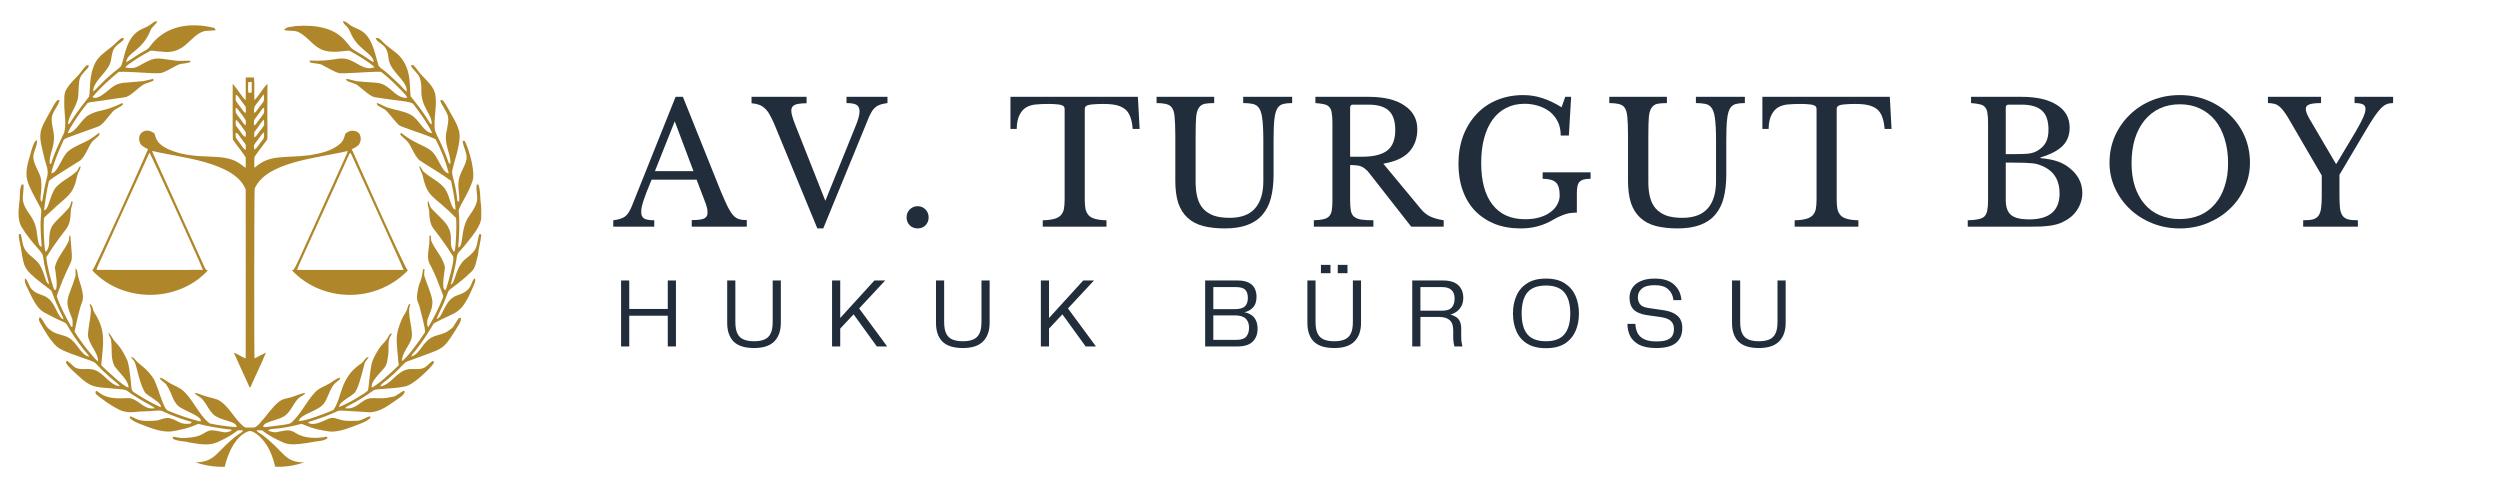 <?xml version="1.0" encoding="UTF-8"?>
<svg xmlns="http://www.w3.org/2000/svg" xmlns:xlink="http://www.w3.org/1999/xlink" width="300" zoomAndPan="magnify" viewBox="0 0 224.88 45" height="60" preserveAspectRatio="xMidYMid meet" version="1.0">
  <defs>
    <g></g>
    <clipPath id="2313db5d13">
      <path d="M 1.5 1.863 L 43.477 1.863 L 43.477 42.34 L 1.5 42.34 Z M 1.5 1.863 " clip-rule="nonzero"></path>
    </clipPath>
  </defs>
  <g clip-path="url(#2313db5d13)">
    <path fill="#af872a" d="M 13.48 2.215 C 13.672 2.086 13.836 1.863 14.094 1.93 C 13.961 2.215 13.668 2.375 13.52 2.648 C 12.766 4.617 11.375 4.68 11.301 5.602 C 11.875 5.266 12.402 4.859 12.992 4.551 C 13.184 4.461 13.34 4.32 13.457 4.148 C 14.789 2.34 16.977 1.965 19.16 2.5 C 19.281 2.512 19.316 2.617 19.344 2.719 C 19.004 2.766 18.66 2.75 18.324 2.801 C 16.973 3.199 16.609 4.988 14.418 4.637 C 14.113 4.645 13.812 4.555 13.508 4.559 C 12.848 4.887 11.52 5.719 11.211 6.043 C 11.43 6.16 11.684 6.125 11.926 6.113 C 12.297 6.07 12.598 5.824 12.926 5.66 C 14.004 5.098 14.074 5.246 15.52 5.426 C 16.039 5.527 16.57 5.441 17.098 5.465 C 17.086 5.5 17.066 5.562 17.055 5.598 C 16.762 5.699 16.445 5.715 16.141 5.766 C 15.531 5.992 15.008 6.434 14.367 6.59 C 13.117 6.617 11.875 6.426 10.625 6.469 C 9.777 7.16 8.961 7.898 8.262 8.742 C 8.777 9.07 9.68 8.07 10.094 7.809 C 10.453 7.543 10.898 7.438 11.34 7.43 C 13.566 7.23 12.371 7.391 13.75 7.09 C 13.75 7.133 13.746 7.219 13.746 7.262 C 13.473 7.395 13.176 7.457 12.902 7.582 C 12.402 7.859 11.676 8.688 11.188 8.75 C 7.523 9.316 7.957 9.137 7.734 9.379 C 7.023 10.254 6.133 11.641 6.035 11.984 C 6.766 11.973 7.25 10.699 7.961 10.336 C 8.852 9.836 9.25 10.105 10.973 9.258 C 10.98 9.301 10.988 9.383 10.992 9.426 C 10.727 9.672 10.344 9.762 10.098 10.035 C 9.52 10.672 9.246 11.203 8.727 11.41 C 5.516 12.574 5.758 12.402 5.598 12.762 C 5.188 13.676 4.781 14.605 4.551 15.59 C 5.105 15.609 5.406 14.289 6.035 13.648 C 6.688 13.086 7.559 12.887 8.254 12.395 C 8.465 12.246 8.664 12.086 8.875 11.941 C 8.879 12.027 8.918 12.129 8.84 12.195 C 8.637 12.43 8.348 12.578 8.172 12.84 C 7.824 13.363 7.637 14.008 7.164 14.441 C 6.281 15.012 4.555 16.039 4.348 16.293 C 4.137 17.16 4.016 18.047 3.906 18.93 C 4.34 18.879 4.395 17.629 4.949 16.887 C 5.484 16.285 6.246 15.969 6.836 15.43 C 6.984 15.293 6.992 15.051 7.184 14.949 C 7.207 15.25 6.965 15.473 6.906 15.758 C 6.512 17.625 6.113 17.488 4.422 19.117 C 4.25 19.289 4.035 19.426 3.895 19.629 C 3.848 20.199 3.867 21.949 4.02 22.621 L 4.125 22.621 C 4.254 22.402 4.363 22.16 4.359 21.906 C 4.367 20.098 4.711 20.297 6.035 18.824 C 6.23 18.652 6.293 18.391 6.355 18.145 C 6.383 18.137 6.438 18.117 6.465 18.109 C 6.5 18.402 6.32 18.656 6.32 18.945 C 6.227 20.84 5.996 20.113 4.105 23.156 C 4.219 24.133 4.488 25.09 4.793 26.027 C 4.812 26.145 5.008 26.078 5.004 25.977 C 5.105 25.473 4.988 24.965 4.941 24.465 C 4.926 24.289 4.836 24.109 4.906 23.938 C 5.137 23.105 5.77 22.48 6.113 21.711 C 6.203 21.539 6.086 21.273 6.266 21.168 C 6.527 24.516 6.566 22.441 5.133 26.398 C 5.102 26.508 5.035 26.621 5.066 26.738 C 5.398 27.668 5.871 28.539 6.348 29.398 C 6.375 29.406 6.426 29.426 6.453 29.434 C 6.48 29.145 6.512 28.832 6.387 28.562 C 5.66 26.879 6.105 26.91 6.723 24.883 C 6.789 24.637 6.691 24.383 6.75 24.137 C 6.844 24.277 6.918 24.43 6.922 24.602 C 6.961 25.176 7.645 26.441 7.32 27.203 C 7.004 28.059 6.852 28.961 6.648 29.844 C 7.359 30.992 8.465 32.328 8.758 32.527 C 8.832 31.793 7.887 30.949 7.859 30.168 C 7.879 29.441 8.078 28.727 8.121 28 C 8.152 27.77 8.031 27.562 8.004 27.34 C 8.309 27.48 8.273 27.891 8.438 28.145 C 9.496 29.723 9.227 30.992 9.07 32.645 C 9.074 32.734 9.02 32.852 9.105 32.922 C 9.375 33.188 11.152 34.887 11.508 34.875 C 11.52 34.254 10.633 33.5 10.254 32.965 C 9.871 32.25 10.051 31.414 9.938 30.645 C 9.922 30.395 9.711 30.211 9.699 29.961 C 9.988 30.172 10.074 30.543 10.328 30.785 C 10.812 31.266 11.152 31.875 11.422 32.496 C 11.59 33.035 11.609 33.609 11.699 34.164 C 11.777 35.379 11.84 35.164 12.184 35.43 C 12.906 35.879 13.641 36.316 14.422 36.656 C 14.398 36.57 14.414 36.469 14.355 36.398 C 13.988 35.965 13.441 35.742 13.027 35.367 C 12.527 34.68 12.277 33.09 12.07 32.594 C 11.977 32.426 11.832 32.293 11.738 32.125 C 11.98 32.145 12.102 32.375 12.254 32.535 C 12.43 32.746 13.332 33.285 13.84 34.219 C 14.305 35.254 14.648 36.797 15.047 36.953 C 15.996 37.355 16.977 37.688 17.977 37.938 C 17.984 37.895 18.004 37.816 18.016 37.777 C 17.762 37.375 16.973 37.129 16.25 36.723 C 15.453 36.277 15.508 35.496 14.93 34.648 C 14.77 34.387 14.406 34.301 14.309 33.992 C 14.664 34.039 14.922 34.316 15.227 34.48 C 15.57 34.691 15.961 34.816 16.293 35.055 C 17.328 35.898 17.754 37.273 18.805 38.105 C 19.23 38.215 20.93 38.48 21.238 38.426 C 21.23 37.918 20.133 37.93 19.332 37.449 C 18.641 36.988 18.5 36.012 17.742 35.625 C 17.629 35.562 17.527 35.473 17.457 35.359 C 17.785 35.387 18.082 35.559 18.402 35.645 C 18.852 35.812 19.355 35.832 19.766 36.105 C 20.664 36.711 21.078 37.797 21.945 38.438 C 22.09 38.508 22.266 38.469 22.422 38.48 C 22.613 38.465 22.832 38.523 22.992 38.395 C 23.281 38.207 23.457 37.902 23.695 37.664 C 25.336 35.547 25.262 36.082 26.461 35.648 C 26.773 35.543 27.082 35.395 27.414 35.359 C 27.289 35.605 26.984 35.66 26.801 35.848 C 26.336 36.316 26.137 37 25.602 37.406 C 25.086 37.77 24.43 37.816 23.875 38.098 C 23.746 38.145 23.68 38.27 23.605 38.375 C 23.754 38.496 23.945 38.406 24.117 38.406 C 26.285 38.145 26.035 38.148 26.328 37.875 C 27.125 37.094 27.57 36.035 28.355 35.246 C 28.711 34.887 29.207 34.75 29.625 34.492 C 29.926 34.316 30.195 34.078 30.535 33.973 C 30.535 34.016 30.531 34.098 30.527 34.141 C 30.273 34.344 29.988 34.535 29.832 34.832 C 29.555 35.277 29.434 35.801 29.148 36.238 C 28.664 37.02 26.984 37.227 26.832 37.883 C 27.395 37.934 29.387 37.145 29.941 36.902 C 30.773 35.734 30.477 34.031 32.441 32.715 C 32.699 32.547 32.793 32.164 33.129 32.121 C 33.035 32.34 32.816 32.477 32.758 32.707 C 32.32 34.359 32.195 34.852 31.867 35.348 C 31.465 35.719 30.938 35.934 30.566 36.344 C 30.496 36.422 30.477 36.531 30.449 36.629 C 31.242 36.352 32.891 35.352 33.051 35.141 C 33.145 34.828 33.199 33.648 33.367 32.828 C 33.477 32.297 33.773 31.824 34.062 31.371 C 34.273 31.023 34.625 30.781 34.816 30.418 C 34.898 30.254 35.004 30.094 35.145 29.973 C 35.156 30.004 35.18 30.066 35.191 30.098 C 34.676 30.766 35.086 31.086 34.789 32.512 C 34.742 32.77 34.629 33.016 34.445 33.207 C 33.359 34.395 33.41 34.504 33.383 34.887 C 33.824 34.746 35.258 33.449 35.836 32.859 C 35.746 32.465 35.773 32.059 35.707 31.664 C 35.625 30.484 35.52 30.125 36.094 28.75 C 36.223 28.414 36.492 28.145 36.586 27.793 C 36.656 27.629 36.66 27.367 36.883 27.336 C 36.473 28.266 37.254 29.75 36.934 30.594 C 36.672 31.23 36.148 31.777 36.105 32.488 C 36.453 32.371 37.738 30.625 38.195 29.898 C 38.215 29.477 37.793 28.016 37.758 27.828 C 37.566 26.941 37.312 27.246 37.586 25.906 C 37.707 25.297 37.84 25.48 38.012 24.246 C 38.047 24.234 38.109 24.211 38.145 24.199 C 38.145 24.418 38.082 24.637 38.137 24.852 C 38.355 25.562 38.695 26.242 38.84 26.98 C 38.945 27.621 38.609 28.207 38.402 28.793 C 38.391 29.008 38.34 29.262 38.477 29.449 C 38.996 28.609 39.43 27.719 39.793 26.801 C 39.875 26.656 39.773 26.504 39.734 26.363 C 39.418 25.539 39.117 24.707 38.707 23.926 C 38.191 23.121 38.656 22.391 38.586 21.219 C 38.617 21.215 38.684 21.203 38.719 21.199 C 38.723 21.344 38.715 21.488 38.738 21.633 C 39.07 22.492 39.824 23.152 39.988 24.078 C 39.938 24.543 39.613 26.27 40.066 26.074 C 40.18 25.73 40.926 23.336 40.707 23.051 C 38.879 20.203 38.809 20.754 38.621 19.695 C 38.551 19.398 38.605 19.086 38.531 18.789 C 38.488 18.555 38.355 18.301 38.48 18.066 C 38.574 18.309 38.605 18.586 38.789 18.781 C 39.164 19.191 39.586 19.559 39.961 19.973 C 40.934 21.168 40.23 21.762 40.715 22.559 C 40.746 22.629 40.797 22.648 40.867 22.613 C 40.965 22.156 41.059 20.477 40.984 19.621 C 38.898 17.48 38.445 17.906 37.98 15.801 C 37.91 15.504 37.695 15.254 37.688 14.941 C 37.887 15.07 37.906 15.336 38.094 15.477 C 38.699 16.016 39.488 16.332 39.992 16.988 C 40.488 17.75 40.523 18.816 40.934 18.867 C 40.934 18.059 40.539 16.336 40.535 16.273 C 39.613 15.594 38.609 15.039 37.66 14.402 C 37.211 13.941 37.027 13.301 36.656 12.785 C 36.434 12.531 36.145 12.344 35.941 12.07 C 35.98 12.035 36.016 11.996 36.055 11.961 C 37.555 13.203 38.613 13.059 39.188 14.113 C 39.41 14.426 39.902 15.672 40.328 15.582 C 40.055 14.523 39.645 13.496 39.141 12.527 C 38.262 12.121 37.324 11.848 36.418 11.508 C 36.191 11.418 35.934 11.371 35.766 11.184 C 35.395 10.809 35.09 10.375 34.727 9.992 C 34.504 9.758 34.18 9.676 33.93 9.48 C 33.852 9.434 33.871 9.332 33.852 9.258 C 34.238 9.371 34.562 9.633 34.953 9.719 C 35.598 9.93 36.297 9.992 36.898 10.324 C 37.715 10.77 38.055 11.941 38.84 11.98 C 38.402 11.051 37.781 10.215 37.164 9.398 C 37 9.105 35.773 9.094 33.66 8.746 C 33.262 8.68 32.586 8.031 32.164 7.703 C 31.895 7.488 31.539 7.457 31.238 7.312 C 31.145 7.277 31.113 7.18 31.078 7.102 C 31.477 7.121 31.84 7.316 32.238 7.324 C 32.801 7.398 33.371 7.395 33.934 7.461 C 35.117 7.625 35.43 8.82 36.566 8.816 C 36.566 8.656 36.445 8.547 36.352 8.434 C 35.676 7.742 35.004 7.039 34.227 6.461 C 32.926 6.441 30.691 6.688 30.363 6.559 C 29.898 6.391 29.48 6.129 29.043 5.902 C 28.68 5.668 28.227 5.75 27.828 5.609 C 27.824 5.57 27.816 5.488 27.812 5.449 C 29.984 5.535 30.164 5.164 31.055 5.289 C 32.152 5.547 32.652 6.414 33.645 6.051 C 33.273 5.641 31.887 4.828 31.402 4.566 C 31.09 4.512 29.855 4.883 28.855 4.449 C 28.078 4.086 27.605 3.301 26.844 2.91 C 26.43 2.688 25.941 2.832 25.504 2.699 C 25.723 2.367 26.18 2.445 26.516 2.344 C 30.734 2.035 31.09 4.125 31.773 4.488 C 32.285 4.785 32.789 5.086 33.273 5.426 C 33.367 5.492 33.469 5.551 33.582 5.59 C 33.453 4.703 32.117 4.52 31.449 2.859 C 31.215 2.262 30.836 2.238 30.812 1.91 C 31.062 1.895 31.223 2.102 31.414 2.227 C 31.734 2.488 32.156 2.562 32.492 2.793 C 33.516 3.414 33.742 5.129 34.016 5.926 C 34.227 6.195 34.555 6.34 34.789 6.586 C 35.219 6.941 35.609 7.34 36.016 7.723 C 36.191 7.906 36.348 8.109 36.555 8.254 C 36.586 7.188 35.09 6.531 34.918 5.309 C 34.863 4.867 34.789 4.363 34.41 4.078 C 34.199 3.855 33.844 3.746 33.754 3.43 C 34.059 3.355 34.238 3.621 34.426 3.805 C 34.867 4.262 35.438 4.57 35.887 5.027 C 37.027 6.25 36.77 7.871 36.902 8.672 C 37.449 9.352 37.992 10.039 38.453 10.785 C 38.555 10.934 38.621 11.121 38.797 11.203 C 38.848 10.316 37.863 9.645 37.863 8.27 C 37.867 7.844 37.867 7.406 37.719 7 C 37.551 6.543 36.957 6.176 36.922 5.867 C 36.996 5.863 37.07 5.859 37.145 5.859 C 37.332 6.051 37.496 6.262 37.645 6.48 C 38.141 7.105 38.867 7.598 39.094 8.398 C 39.301 9.352 39.02 10.32 39.055 11.281 C 38.988 12.004 39.449 12.191 40.344 14.695 C 40.375 14.707 40.445 14.723 40.477 14.73 C 40.531 13.75 39.816 12.984 40.16 11.684 C 40.223 11.293 40.324 10.898 40.266 10.504 C 40.137 9.965 39.727 9.551 39.551 9.031 C 39.629 9.031 39.746 8.965 39.805 9.051 C 40.16 9.48 40.371 10.004 40.668 10.477 C 40.973 11.031 41.305 11.613 41.312 12.266 C 41.273 13.309 40.891 14.293 40.652 15.301 C 40.535 15.785 40.93 16.27 41.105 18.102 C 41.145 18.109 41.223 18.129 41.262 18.141 C 41.324 17.469 41.098 16.793 41.242 16.121 C 41.367 15.496 41.793 14.984 41.922 14.359 C 42.012 13.77 41.625 13.25 41.574 12.676 C 41.621 12.676 41.711 12.676 41.758 12.676 C 41.922 12.91 42.707 14.992 42.504 16.172 C 42.16 17.328 41.344 18.422 41.215 18.949 C 41.332 20.055 41.273 21.164 41.18 22.27 C 41.699 22.219 41.34 20.551 42.176 19.426 C 43.312 17.832 42.723 17.781 42.836 16.602 C 42.879 16.605 42.965 16.613 43.004 16.617 C 43.168 17.109 43.152 17.637 43.191 18.148 C 43.273 18.586 43.25 19.035 43.254 19.48 C 43.285 20.281 42.5 21.172 41.91 21.918 C 41.215 22.816 41.086 22.621 41.012 23.41 C 40.895 24.152 40.676 24.871 40.512 25.602 C 40.852 25.535 40.926 24.453 41.414 23.777 C 41.738 23.207 42.613 22.918 42.84 22.117 C 42.93 21.781 42.957 21.434 43.066 21.105 C 43.121 21.008 43.277 21.094 43.25 21.195 C 43.191 21.781 43.012 22.348 42.961 22.934 C 42.625 24.289 42.703 24.164 41.883 24.898 C 41.434 25.312 40.941 25.668 40.457 26.039 C 40.258 26.176 40.211 26.43 40.125 26.645 C 39.887 27.352 39.516 28.004 39.23 28.691 C 39.809 28.66 39.891 26.922 41.156 26.559 C 42.621 26.082 42.234 25.281 42.691 25.043 C 42.727 25.191 42.711 25.344 42.652 25.484 C 41.445 28.457 41.137 27.926 38.988 29.098 C 38.902 29.207 38.156 30.605 37.027 31.914 C 37.008 31.957 36.973 32.047 36.957 32.09 C 37.82 31.824 37.906 30.746 38.98 30.277 C 39.395 30.117 39.855 30.066 40.23 29.816 C 40.91 29.359 40.633 29.465 41.254 28.605 C 41.297 28.605 41.383 28.609 41.422 28.609 C 41.453 29.027 41.133 29.34 40.953 29.684 C 39.703 31.645 39.914 31.277 36.887 32.422 C 36.703 32.496 36.492 32.535 36.352 32.684 C 34.668 34.465 34.242 34.438 34.18 34.785 C 35.164 34.582 35.609 33.477 36.582 33.254 C 37.09 33.129 37.641 33.332 38.129 33.094 C 38.395 32.934 38.594 32.688 38.844 32.504 C 38.969 32.422 39.031 32.633 38.957 32.711 C 38.727 33.086 37.41 34.363 36.711 34.672 C 35.984 35.016 33.816 34.941 33.555 35.133 C 32.848 35.645 32.105 36.109 31.328 36.5 C 31.207 36.566 31.074 36.621 31.004 36.746 C 31.195 36.754 31.395 36.77 31.582 36.715 C 32.203 36.555 32.598 35.93 33.25 35.84 C 33.781 35.801 34.32 35.902 34.844 35.789 C 35.691 35.625 35.262 35.793 36.25 35.168 C 36.281 35.188 36.348 35.227 36.379 35.25 C 36.266 35.594 35.922 35.773 35.645 35.973 C 34.918 36.477 34.164 37.07 33.246 37.105 C 30.438 36.945 30.496 36.891 30.227 37.047 C 29.582 37.34 28.918 37.59 28.246 37.809 C 28.039 37.875 27.828 37.926 27.637 38.023 C 28.207 38.426 29.086 37.82 29.633 37.641 C 29.973 37.535 30.301 37.711 30.621 37.789 C 31.082 37.918 31.566 37.879 32.035 37.871 C 32.469 37.883 32.809 37.57 33.215 37.469 C 33.238 37.496 33.285 37.551 33.305 37.574 C 33.047 37.867 32.672 38.012 32.32 38.152 C 31.477 38.477 30.621 38.855 29.703 38.848 C 27.938 38.629 27.469 38.258 27.082 38.148 C 24.648 38.777 24.332 38.465 24.066 38.758 C 24.332 38.84 24.609 38.957 24.891 38.879 C 25.32 38.82 25.77 38.637 26.199 38.793 C 26.434 38.871 26.621 39.035 26.844 39.129 C 27.324 39.363 28.238 39.523 29.348 39.301 C 29.367 39.332 29.406 39.395 29.426 39.426 C 29.125 39.68 28.707 39.68 28.34 39.738 C 25.805 40.199 25.746 39.965 24.879 39.566 C 24.406 39.336 23.949 39.062 23.535 38.738 C 23.359 38.711 23.184 38.73 23.012 38.738 C 23.156 38.938 23.402 39.02 23.586 39.172 C 25.555 40.656 25.508 41.605 27.305 41.617 C 26.473 41.902 25.582 42.051 24.699 42 C 24.215 39.711 22.848 38.734 22.367 38.793 C 21.18 39.152 20.453 40.754 20.164 42.012 C 19.281 42.031 18.387 41.91 17.555 41.609 C 19.422 41.578 19.402 40.555 21.387 39.102 C 21.535 38.984 21.742 38.922 21.82 38.734 C 21.625 38.746 21.395 38.66 21.238 38.809 C 20.754 39.18 20.215 39.473 19.664 39.723 C 18.824 40.18 17.836 39.961 16.945 39.816 C 16.477 39.68 15.957 39.738 15.52 39.496 C 15.5 39.43 15.484 39.367 15.477 39.301 C 15.848 39.332 16.211 39.457 16.586 39.422 C 16.984 39.367 17.395 39.375 17.777 39.234 C 18.211 39.113 18.551 38.738 19.016 38.723 C 19.395 38.742 19.758 38.859 20.129 38.902 C 20.348 38.934 20.555 38.84 20.758 38.781 C 20.762 38.75 20.766 38.695 20.77 38.668 C 19.762 38.555 18.758 38.398 17.773 38.145 C 16.992 38.523 16.133 38.715 15.277 38.84 C 14.277 38.887 13.352 38.449 12.434 38.113 C 12.16 37.988 11.867 37.879 11.656 37.656 C 11.578 37.59 11.605 37.418 11.738 37.496 C 12.398 37.73 12.316 37.969 13.957 37.855 C 14.406 37.812 14.836 37.504 15.293 37.66 C 16.008 37.867 16.207 38.281 17.113 38.109 C 17.137 38.078 17.176 38.012 17.195 37.977 C 16.316 37.734 15.457 37.422 14.629 37.035 C 14.391 36.898 14.109 36.961 13.848 36.969 C 13.254 37.043 12.648 37 12.055 37.082 C 11.68 37.129 11.297 37.098 10.934 36.984 C 10.203 36.727 8.793 35.707 8.562 35.438 C 8.523 35.355 8.512 35.164 8.645 35.18 C 9.059 35.434 9.363 35.957 11.344 35.832 C 12.355 35.734 12.781 36.941 13.871 36.738 C 13.809 36.668 13.734 36.605 13.648 36.566 C 12.836 36.133 12.047 35.66 11.301 35.125 C 10.809 34.977 10.273 35.02 9.766 34.934 C 8.469 34.852 8.043 34.816 6.977 33.812 C 6.594 33.441 6.152 33.117 5.875 32.652 C 5.891 32.605 5.926 32.508 5.941 32.461 C 6.262 32.621 6.461 32.945 6.773 33.113 C 7.32 33.34 7.934 33.09 8.48 33.309 C 9.344 33.613 9.773 34.637 10.719 34.766 C 10.668 34.672 10.605 34.59 10.523 34.527 C 9.82 33.965 9.156 33.355 8.547 32.699 C 8.293 32.391 5.699 31.793 5.027 31.168 C 4.434 30.602 4.031 29.875 3.617 29.176 C 3.508 28.98 3.336 28.723 3.543 28.531 C 4.023 29.031 3.93 29.422 4.746 29.883 C 5.18 30.125 5.703 30.145 6.133 30.402 C 6.895 30.824 7.215 31.98 7.98 32.102 C 7.824 31.848 7.605 31.637 7.422 31.402 C 4.859 28.008 7.117 29.867 3.887 28.105 C 3.285 27.77 2.891 26.941 2.473 26.066 C 2.332 25.738 2.105 25.414 2.195 25.039 C 2.523 25.305 2.516 25.805 2.844 26.074 C 3.215 26.492 3.828 26.496 4.254 26.832 C 4.98 27.375 5.098 28.539 5.656 28.75 C 5.637 28.652 5.609 28.559 5.562 28.473 C 4.555 26.465 4.699 26.223 4.469 26.082 C 2.168 24.363 2.164 24.184 1.941 23.066 C 1.777 21.844 1.578 21.457 1.648 21.07 C 1.688 21.07 1.77 21.066 1.809 21.066 C 1.949 21.57 1.934 22.145 2.273 22.57 C 2.617 23.059 3.195 23.324 3.512 23.832 C 4.043 24.695 3.992 25.508 4.359 25.551 C 4.148 24.738 3.914 23.926 3.816 23.09 C 3.781 22.633 2.789 21.949 1.855 20.383 C 1.5 19.707 1.613 18.914 1.68 18.184 C 1.773 17.664 1.656 17.102 1.887 16.609 C 1.93 16.609 2.016 16.609 2.059 16.605 C 2.094 17.086 1.961 17.555 2 18.031 C 2.219 19.18 3.066 19.387 3.254 20.918 C 3.344 21.445 3.363 22.203 3.691 22.203 C 3.645 21.32 3.531 20.43 3.621 19.539 C 3.613 19.25 3.727 18.934 3.566 18.672 C 2.406 16.469 2.008 16.09 2.586 14.184 C 2.73 13.723 2.82 13.238 3.047 12.805 C 3.094 12.711 3.195 12.66 3.281 12.602 C 3.316 13.145 2.934 13.621 2.934 14.16 C 2.988 14.879 3.508 15.449 3.637 16.148 C 3.758 17.508 3.438 17.785 3.672 18.164 C 3.867 17.926 3.676 17.891 4.207 15.793 C 4.309 15.297 4.086 14.82 3.961 14.348 C 3.375 11.934 3.355 12 4.484 9.996 C 4.684 9.668 4.828 9.309 5.09 9.027 C 5.16 9.012 5.234 9 5.305 8.996 C 5.191 9.59 4.645 10.016 4.594 10.637 C 4.562 11.316 4.879 11.977 4.785 12.66 C 4.758 13.375 4.336 14.023 4.418 14.746 C 4.449 14.742 4.512 14.734 4.543 14.727 C 4.812 13.805 5.238 12.934 5.656 12.07 C 5.973 11.441 5.711 10.004 5.723 9.445 C 5.746 8.406 5.527 8.223 6.945 6.816 C 7.23 6.531 7.414 6.156 7.719 5.891 C 7.785 5.867 7.855 5.852 7.926 5.844 C 7.91 5.941 7.922 6.062 7.832 6.137 C 6.949 7.078 7.102 6.949 6.996 8.332 C 7.039 9.492 6.059 10.355 6.07 11.176 C 6.348 11.117 6.098 11.023 7.953 8.699 C 8.094 8.141 7.906 6.793 8.543 5.594 C 8.859 5.051 9.379 4.676 9.867 4.305 C 10.199 4.074 10.453 3.754 10.77 3.504 C 10.848 3.43 10.961 3.426 11.059 3.398 C 11.059 3.449 11.062 3.543 11.062 3.594 C 10.801 3.84 10.477 4.016 10.254 4.301 C 9.902 4.785 10.047 5.441 9.738 5.945 C 9.27 6.781 8.355 7.352 8.32 8.23 C 8.531 8.109 8.676 7.906 8.844 7.738 C 9.188 7.398 9.523 7.059 9.895 6.75 C 10.184 6.469 10.539 6.258 10.816 5.969 C 11.141 5.418 11.191 3.402 12.57 2.684 C 12.867 2.516 13.211 2.434 13.48 2.215 Z M 13.48 2.215 " fill-opacity="1" fill-rule="nonzero"></path>
  </g>
  <path fill="#af872a" d="M 22.055 6.977 C 22.305 6.957 22.551 6.961 22.801 6.98 C 22.871 7.652 22.797 8.336 22.84 9.016 C 23.285 8.57 23.562 7.977 24.012 7.539 C 23.969 12.406 24.078 12.422 23.949 12.617 C 23.586 13.121 23.188 13.605 22.844 14.121 C 22.816 14.445 22.812 14.781 22.852 15.105 C 24.207 13.871 25.355 14.258 27.77 13.973 C 28.75 13.816 29.793 13.602 30.562 12.926 C 30.816 12.703 30.934 12.379 31.008 12.059 C 31.305 11.719 31.887 11.656 32.23 11.965 C 32.473 12.266 32.457 12.719 32.23 13.027 C 32.066 13.223 31.816 13.305 31.605 13.434 C 31.66 13.574 36.332 24.082 36.645 24.344 C 33.68 27.383 28.875 27.164 26.215 24.332 C 26.527 24.211 26.086 25.008 30.992 14.199 C 31.086 14 31.184 13.797 31.246 13.586 C 28.598 14.227 23.918 14.531 22.863 16.973 C 22.816 17.086 22.805 31.879 22.848 32.262 C 23.188 32.078 23.527 31.898 23.875 31.734 C 23.473 32.738 22.977 33.703 22.551 34.695 C 22.508 34.754 22.504 34.922 22.398 34.852 C 21.926 33.809 21.445 32.773 20.977 31.727 C 21.348 31.875 21.68 32.113 22.051 32.258 C 22.059 29.945 22.062 17.992 22.051 17.055 C 21.07 14.52 15.973 14.168 13.633 13.582 C 13.68 13.773 13.395 13.125 18.355 24.059 C 18.398 24.199 18.508 24.289 18.637 24.352 C 15.93 27.258 10.98 27.273 8.25 24.344 C 8.508 24.117 13.113 13.824 13.262 13.434 C 13.059 13.312 12.832 13.219 12.656 13.051 C 12.07 12.258 12.883 11.293 13.836 12.004 C 13.996 12.352 13.887 13.023 15.57 13.621 C 18.109 14.496 20.188 13.609 21.727 14.871 C 21.832 14.953 21.934 15.039 22.051 15.109 C 22.059 14.797 22.062 14.48 22.055 14.168 C 21.703 13.605 21.262 13.105 20.895 12.559 C 20.867 12.383 20.883 7.562 20.883 7.535 C 21.457 8.207 21.797 8.836 22.047 9.016 C 22.07 8.336 22.051 7.656 22.055 6.977 M 22.266 7.398 C 22.297 7.723 22.203 8.07 22.328 8.379 C 22.633 8.246 22.598 8.656 22.594 7.375 C 22.484 7.383 22.375 7.391 22.266 7.398 M 22.922 9.488 C 22.766 9.664 22.82 9.922 22.797 10.137 C 22.832 10.129 22.898 10.109 22.93 10.102 C 23.164 9.824 23.363 9.516 23.59 9.23 C 23.77 9.027 23.691 8.734 23.688 8.488 C 23.41 8.805 23.184 9.16 22.922 9.488 M 21.156 8.539 C 21.156 8.711 21.145 8.883 21.156 9.055 C 21.324 9.34 21.551 9.586 21.738 9.855 C 21.828 9.973 21.895 10.141 22.062 10.152 C 22.055 9.965 22.09 9.773 22.035 9.59 C 21.879 9.352 21.688 9.141 21.531 8.902 C 21.426 8.762 21.348 8.574 21.156 8.539 M 23.359 10.062 C 23.184 10.324 22.969 10.555 22.805 10.824 C 22.785 10.977 22.793 11.133 22.793 11.285 C 22.824 11.27 22.895 11.242 22.926 11.227 C 23.91 9.883 23.688 10.352 23.703 9.684 C 23.539 9.758 23.465 9.926 23.359 10.062 M 21.152 9.699 C 21.156 9.852 21.133 10.008 21.172 10.156 C 21.305 10.391 21.492 10.59 21.645 10.809 C 21.766 10.977 21.867 11.172 22.055 11.277 C 22.062 11.125 22.07 10.973 22.051 10.82 C 21.836 10.441 21.547 10.117 21.285 9.77 C 21.254 9.754 21.188 9.719 21.152 9.699 M 21.16 10.789 C 21.148 10.953 21.145 11.117 21.16 11.281 C 21.309 11.508 21.492 11.707 21.637 11.938 C 21.75 12.086 21.844 12.285 22.051 12.316 C 22.047 12.172 22.078 12.023 22.047 11.879 C 21.363 10.91 21.309 10.859 21.16 10.789 M 23.246 11.324 C 23.113 11.52 22.961 11.695 22.832 11.891 C 22.82 12.047 22.824 12.203 22.828 12.359 C 22.902 12.32 22.98 12.281 23.023 12.203 C 23.242 11.891 23.496 11.602 23.707 11.281 C 23.723 11.109 23.711 10.938 23.695 10.766 C 23.496 10.91 23.387 11.133 23.246 11.324 M 23.25 12.441 C 23.102 12.648 22.93 12.836 22.805 13.059 C 22.781 13.195 22.82 13.336 22.832 13.477 C 23.148 13.266 23.305 12.887 23.559 12.609 C 23.754 12.426 23.707 12.152 23.695 11.91 C 23.5 12.043 23.395 12.262 23.25 12.441 M 21.148 11.949 C 21.152 12.094 21.137 12.242 21.164 12.387 C 21.297 12.605 21.469 12.797 21.609 13.012 C 21.746 13.188 21.852 13.398 22.055 13.504 C 22.023 12.824 22.273 13.344 21.398 12.117 C 21.344 12.023 21.254 11.973 21.148 11.949 M 8.883 23.645 C 8.793 23.855 8.668 24.059 8.633 24.289 C 11.824 24.301 15.016 24.297 18.203 24.289 C 18.047 23.836 13.543 13.914 13.391 13.742 C 11.875 17.039 10.387 20.344 8.883 23.645 M 31.418 13.777 C 26.453 24.723 26.719 24.078 26.688 24.293 C 29.875 24.297 33.066 24.297 36.258 24.293 C 36.184 24.027 33.492 18.16 31.578 13.934 C 31.547 13.859 31.52 13.766 31.418 13.777 Z M 31.418 13.777 " fill-opacity="1" fill-rule="nonzero"></path>
  <g fill="#212d3a" fill-opacity="1">
    <g transform="translate(55.228, 20.402)">
      <g>
        <path d="M 7.406 -4.234 L 3.359 -4.234 C 3.18 -3.816 3.031 -3.445 2.906 -3.125 C 2.789 -2.812 2.691 -2.535 2.609 -2.297 C 2.535 -2.066 2.484 -1.867 2.453 -1.703 C 2.43 -1.547 2.422 -1.422 2.422 -1.328 C 2.422 -1.035 2.508 -0.836 2.688 -0.734 C 2.875 -0.629 3.176 -0.578 3.594 -0.578 L 3.594 0 L -0.094 0 L -0.094 -0.578 C 0.145 -0.609 0.348 -0.648 0.516 -0.703 C 0.68 -0.754 0.828 -0.82 0.953 -0.906 C 1.078 -1 1.188 -1.117 1.281 -1.266 C 1.375 -1.41 1.469 -1.594 1.562 -1.812 L 5.516 -11.688 L 6.172 -11.688 L 9.609 -3.125 C 9.848 -2.562 10.051 -2.109 10.219 -1.766 C 10.395 -1.43 10.562 -1.176 10.719 -1 C 10.883 -0.832 11.062 -0.723 11.25 -0.672 C 11.438 -0.617 11.66 -0.594 11.922 -0.594 L 11.922 0 L 6.969 0 L 6.969 -0.594 C 7.508 -0.594 7.879 -0.641 8.078 -0.734 C 8.285 -0.836 8.391 -1.008 8.391 -1.25 C 8.391 -1.344 8.383 -1.43 8.375 -1.516 C 8.363 -1.609 8.344 -1.703 8.312 -1.797 C 8.289 -1.898 8.254 -2.016 8.203 -2.141 C 8.16 -2.273 8.102 -2.426 8.031 -2.594 Z M 3.656 -5 L 7.125 -5 L 5.438 -9.484 Z M 3.656 -5 "></path>
      </g>
    </g>
  </g>
  <g fill="#212d3a" fill-opacity="1">
    <g transform="translate(67.782, 20.402)">
      <g>
        <path d="M 6.438 -2.328 L 9.109 -8.922 C 9.266 -9.297 9.367 -9.586 9.422 -9.797 C 9.484 -10.004 9.516 -10.195 9.516 -10.375 C 9.516 -10.645 9.43 -10.836 9.266 -10.953 C 9.098 -11.066 8.789 -11.125 8.344 -11.125 L 8.344 -11.688 L 12.031 -11.688 L 12.031 -11.125 C 11.789 -11.094 11.586 -11.051 11.422 -11 C 11.254 -10.945 11.109 -10.875 10.984 -10.781 C 10.859 -10.688 10.75 -10.566 10.656 -10.422 C 10.562 -10.273 10.469 -10.098 10.375 -9.891 L 6.25 0.156 L 5.719 0.156 L 1.812 -9.312 C 1.676 -9.613 1.547 -9.875 1.422 -10.094 C 1.297 -10.32 1.156 -10.504 1 -10.641 C 0.852 -10.785 0.68 -10.895 0.484 -10.969 C 0.297 -11.039 0.066 -11.086 -0.203 -11.109 L -0.203 -11.688 L 4.75 -11.688 L 4.75 -11.109 C 4.469 -11.109 4.238 -11.094 4.062 -11.062 C 3.883 -11.039 3.742 -11 3.641 -10.938 C 3.547 -10.883 3.477 -10.816 3.438 -10.734 C 3.395 -10.648 3.375 -10.562 3.375 -10.469 C 3.375 -10.32 3.398 -10.156 3.453 -9.969 C 3.504 -9.781 3.598 -9.508 3.734 -9.156 Z M 6.438 -2.328 "></path>
      </g>
    </g>
  </g>
  <g fill="#212d3a" fill-opacity="1">
    <g transform="translate(80.518, 20.402)">
      <g>
        <path d="M 1.016 -0.828 C 1.016 -1.117 1.109 -1.359 1.297 -1.547 C 1.492 -1.742 1.727 -1.844 2 -1.844 C 2.289 -1.844 2.531 -1.742 2.719 -1.547 C 2.906 -1.359 3 -1.117 3 -0.828 C 3 -0.555 2.906 -0.32 2.719 -0.125 C 2.531 0.062 2.289 0.156 2 0.156 C 1.727 0.156 1.492 0.062 1.297 -0.125 C 1.109 -0.32 1.016 -0.555 1.016 -0.828 Z M 1.016 -0.828 "></path>
      </g>
    </g>
  </g>
  <g fill="#212d3a" fill-opacity="1">
    <g transform="translate(85.376, 20.402)">
      <g></g>
    </g>
  </g>
  <g fill="#212d3a" fill-opacity="1">
    <g transform="translate(90.569, 20.402)">
      <g>
        <path d="M 11.938 -8.797 L 11.312 -8.797 C 11.281 -9.234 11.207 -9.598 11.094 -9.891 C 10.988 -10.18 10.832 -10.41 10.625 -10.578 C 10.414 -10.742 10.156 -10.863 9.844 -10.938 C 9.531 -11.008 9.156 -11.047 8.719 -11.047 C 8.344 -11.047 8.039 -11.035 7.812 -11.016 C 7.582 -11.004 7.406 -10.977 7.281 -10.938 C 7.164 -10.895 7.086 -10.844 7.047 -10.781 C 7.016 -10.727 7 -10.66 7 -10.578 L 7 -2.438 C 7 -2.113 7.02 -1.836 7.062 -1.609 C 7.113 -1.379 7.207 -1.188 7.344 -1.031 C 7.477 -0.883 7.676 -0.773 7.938 -0.703 C 8.195 -0.629 8.535 -0.586 8.953 -0.578 L 8.953 0 L 3.219 0 L 3.219 -0.578 C 3.645 -0.586 3.988 -0.629 4.25 -0.703 C 4.508 -0.773 4.707 -0.883 4.844 -1.031 C 4.988 -1.188 5.082 -1.379 5.125 -1.609 C 5.164 -1.836 5.188 -2.113 5.188 -2.438 L 5.188 -10.578 C 5.188 -10.66 5.172 -10.727 5.141 -10.781 C 5.109 -10.844 5.035 -10.895 4.922 -10.938 C 4.816 -10.977 4.664 -11.004 4.469 -11.016 C 4.281 -11.035 4.023 -11.047 3.703 -11.047 C 3.305 -11.047 2.938 -11.031 2.594 -11 C 2.258 -10.969 1.969 -10.879 1.719 -10.734 C 1.477 -10.586 1.281 -10.359 1.125 -10.047 C 0.969 -9.742 0.883 -9.328 0.875 -8.797 L 0.312 -8.797 L 0.312 -11.688 L 11.781 -11.688 Z M 11.938 -8.797 "></path>
      </g>
    </g>
  </g>
  <g fill="#212d3a" fill-opacity="1">
    <g transform="translate(103.593, 20.402)">
      <g>
        <path d="M 10.969 -4.703 C 10.969 -3.91 10.891 -3.207 10.734 -2.594 C 10.578 -1.988 10.32 -1.484 9.969 -1.078 C 9.625 -0.672 9.172 -0.363 8.609 -0.156 C 8.055 0.051 7.383 0.156 6.594 0.156 C 5.844 0.156 5.188 0.082 4.625 -0.062 C 4.07 -0.207 3.609 -0.453 3.234 -0.797 C 2.859 -1.141 2.578 -1.582 2.391 -2.125 C 2.211 -2.676 2.125 -3.348 2.125 -4.141 L 2.125 -8.156 C 2.125 -8.906 2.102 -9.484 2.062 -9.891 C 2.031 -10.297 1.93 -10.594 1.766 -10.781 C 1.641 -10.914 1.473 -11.004 1.266 -11.047 C 1.055 -11.098 0.781 -11.125 0.438 -11.125 L 0.438 -11.688 L 5.625 -11.688 L 5.625 -11.125 C 5.281 -11.125 5 -11.102 4.781 -11.062 C 4.57 -11.02 4.406 -10.914 4.281 -10.75 C 4.133 -10.57 4.039 -10.281 4 -9.875 C 3.969 -9.477 3.953 -8.906 3.953 -8.156 L 3.953 -4.031 C 3.953 -3.508 4.004 -3.047 4.109 -2.641 C 4.211 -2.242 4.383 -1.906 4.625 -1.625 C 4.875 -1.352 5.191 -1.145 5.578 -1 C 5.973 -0.863 6.453 -0.797 7.016 -0.797 C 8.023 -0.797 8.781 -1.07 9.281 -1.625 C 9.789 -2.188 10.047 -3.016 10.047 -4.109 L 10.047 -7.781 C 10.047 -8.676 10.008 -9.359 9.938 -9.828 C 9.875 -10.297 9.742 -10.625 9.547 -10.812 C 9.41 -10.945 9.234 -11.031 9.016 -11.062 C 8.805 -11.102 8.547 -11.125 8.234 -11.125 L 8.234 -11.688 L 12.641 -11.688 L 12.641 -11.125 C 12.316 -11.125 12.051 -11.098 11.844 -11.047 C 11.633 -10.992 11.469 -10.879 11.344 -10.703 C 11.195 -10.492 11.098 -10.16 11.047 -9.703 C 10.992 -9.254 10.969 -8.613 10.969 -7.781 Z M 10.969 -4.703 "></path>
      </g>
    </g>
  </g>
  <g fill="#212d3a" fill-opacity="1">
    <g transform="translate(117.498, 20.402)">
      <g>
        <path d="M 10 -8.766 C 10 -7.953 9.754 -7.273 9.266 -6.734 C 8.773 -6.203 8 -5.848 6.938 -5.672 L 10.297 -1.625 C 10.566 -1.289 10.863 -1.051 11.188 -0.906 C 11.52 -0.758 11.914 -0.648 12.375 -0.578 L 12.375 0 L 9.453 0 L 5.719 -4.766 C 5.594 -4.941 5.469 -5.078 5.344 -5.172 C 5.227 -5.273 5.109 -5.352 4.984 -5.406 C 4.859 -5.469 4.711 -5.504 4.547 -5.516 C 4.379 -5.535 4.18 -5.547 3.953 -5.547 L 3.953 -2.391 C 3.953 -2.016 3.973 -1.707 4.016 -1.469 C 4.055 -1.227 4.148 -1.039 4.297 -0.906 C 4.453 -0.781 4.664 -0.691 4.938 -0.641 C 5.219 -0.598 5.586 -0.578 6.047 -0.578 L 6.047 0 L 0.688 0 L 0.688 -0.578 C 1.039 -0.586 1.328 -0.617 1.547 -0.672 C 1.766 -0.723 1.93 -0.805 2.047 -0.922 C 2.172 -1.047 2.254 -1.219 2.297 -1.438 C 2.336 -1.664 2.359 -1.957 2.359 -2.312 L 2.359 -9.391 C 2.359 -9.742 2.336 -10.031 2.297 -10.25 C 2.266 -10.469 2.191 -10.641 2.078 -10.766 C 1.973 -10.891 1.82 -10.973 1.625 -11.016 C 1.426 -11.066 1.16 -11.102 0.828 -11.125 L 0.828 -11.688 L 5.609 -11.688 C 7.004 -11.688 8.082 -11.426 8.844 -10.906 C 9.613 -10.395 10 -9.68 10 -8.766 Z M 3.953 -6.297 L 5.031 -6.297 C 6.039 -6.297 6.789 -6.477 7.281 -6.844 C 7.77 -7.219 8.016 -7.832 8.016 -8.688 C 8.016 -9.508 7.816 -10.098 7.422 -10.453 C 7.035 -10.805 6.43 -10.984 5.609 -10.984 L 4.203 -10.984 C 4.035 -10.984 3.953 -10.895 3.953 -10.719 Z M 3.953 -6.297 "></path>
      </g>
    </g>
  </g>
  <g fill="#212d3a" fill-opacity="1">
    <g transform="translate(130.295, 20.402)">
      <g>
        <path d="M 6.5 0.156 C 5.633 0.156 4.859 0.02 4.172 -0.25 C 3.484 -0.531 2.895 -0.922 2.406 -1.422 C 1.926 -1.922 1.555 -2.531 1.297 -3.25 C 1.035 -3.969 0.906 -4.77 0.906 -5.656 C 0.906 -6.57 1.047 -7.41 1.328 -8.172 C 1.617 -8.93 2.02 -9.582 2.531 -10.125 C 3.039 -10.676 3.648 -11.098 4.359 -11.391 C 5.078 -11.691 5.867 -11.844 6.734 -11.844 C 7.336 -11.844 7.906 -11.754 8.438 -11.578 C 8.977 -11.41 9.562 -11.133 10.188 -10.75 L 10.516 -11.688 L 11.047 -11.688 L 10.844 -8.203 L 10.109 -8.203 C 10.109 -8.703 10.016 -9.129 9.828 -9.484 C 9.641 -9.848 9.395 -10.145 9.094 -10.375 C 8.789 -10.602 8.441 -10.773 8.047 -10.891 C 7.66 -11.004 7.266 -11.062 6.859 -11.062 C 6.242 -11.062 5.691 -10.938 5.203 -10.688 C 4.723 -10.445 4.316 -10.098 3.984 -9.641 C 3.648 -9.18 3.395 -8.625 3.219 -7.969 C 3.039 -7.312 2.953 -6.566 2.953 -5.734 C 2.953 -4.109 3.289 -2.859 3.969 -1.984 C 4.645 -1.109 5.625 -0.672 6.906 -0.672 C 7.395 -0.672 7.832 -0.727 8.219 -0.844 C 8.602 -0.957 8.926 -1.113 9.188 -1.312 C 9.457 -1.508 9.66 -1.738 9.797 -2 C 9.941 -2.258 10.016 -2.531 10.016 -2.812 C 10.016 -3.395 9.895 -3.789 9.656 -4 C 9.414 -4.207 9.023 -4.312 8.484 -4.312 L 8.484 -4.891 L 12.797 -4.891 L 12.797 -4.312 C 12.555 -4.312 12.352 -4.289 12.188 -4.25 C 12.031 -4.207 11.898 -4.133 11.797 -4.031 C 11.703 -3.926 11.641 -3.785 11.609 -3.609 C 11.578 -3.441 11.562 -3.227 11.562 -2.969 L 11.562 -1.266 C 11.363 -1.266 11.188 -1.254 11.031 -1.234 C 10.875 -1.223 10.707 -1.188 10.531 -1.125 C 10.363 -1.07 10.176 -1 9.969 -0.906 C 9.758 -0.812 9.516 -0.68 9.234 -0.516 C 8.879 -0.316 8.473 -0.156 8.016 -0.031 C 7.555 0.094 7.051 0.156 6.5 0.156 Z M 6.5 0.156 "></path>
      </g>
    </g>
  </g>
  <g fill="#212d3a" fill-opacity="1">
    <g transform="translate(144.337, 20.402)">
      <g>
        <path d="M 10.969 -4.703 C 10.969 -3.91 10.891 -3.207 10.734 -2.594 C 10.578 -1.988 10.32 -1.484 9.969 -1.078 C 9.625 -0.672 9.172 -0.363 8.609 -0.156 C 8.055 0.051 7.383 0.156 6.594 0.156 C 5.844 0.156 5.188 0.082 4.625 -0.062 C 4.07 -0.207 3.609 -0.453 3.234 -0.797 C 2.859 -1.141 2.578 -1.582 2.391 -2.125 C 2.211 -2.676 2.125 -3.348 2.125 -4.141 L 2.125 -8.156 C 2.125 -8.906 2.102 -9.484 2.062 -9.891 C 2.031 -10.297 1.93 -10.594 1.766 -10.781 C 1.641 -10.914 1.473 -11.004 1.266 -11.047 C 1.055 -11.098 0.781 -11.125 0.438 -11.125 L 0.438 -11.688 L 5.625 -11.688 L 5.625 -11.125 C 5.281 -11.125 5 -11.102 4.781 -11.062 C 4.57 -11.02 4.406 -10.914 4.281 -10.75 C 4.133 -10.57 4.039 -10.281 4 -9.875 C 3.969 -9.477 3.953 -8.906 3.953 -8.156 L 3.953 -4.031 C 3.953 -3.508 4.004 -3.047 4.109 -2.641 C 4.211 -2.242 4.383 -1.906 4.625 -1.625 C 4.875 -1.352 5.191 -1.145 5.578 -1 C 5.973 -0.863 6.453 -0.797 7.016 -0.797 C 8.023 -0.797 8.781 -1.07 9.281 -1.625 C 9.789 -2.188 10.047 -3.016 10.047 -4.109 L 10.047 -7.781 C 10.047 -8.676 10.008 -9.359 9.938 -9.828 C 9.875 -10.297 9.742 -10.625 9.547 -10.812 C 9.41 -10.945 9.234 -11.031 9.016 -11.062 C 8.805 -11.102 8.547 -11.125 8.234 -11.125 L 8.234 -11.688 L 12.641 -11.688 L 12.641 -11.125 C 12.316 -11.125 12.051 -11.098 11.844 -11.047 C 11.633 -10.992 11.469 -10.879 11.344 -10.703 C 11.195 -10.492 11.098 -10.16 11.047 -9.703 C 10.992 -9.254 10.969 -8.613 10.969 -7.781 Z M 10.969 -4.703 "></path>
      </g>
    </g>
  </g>
  <g fill="#212d3a" fill-opacity="1">
    <g transform="translate(158.242, 20.402)">
      <g>
        <path d="M 11.938 -8.797 L 11.312 -8.797 C 11.281 -9.234 11.207 -9.598 11.094 -9.891 C 10.988 -10.18 10.832 -10.41 10.625 -10.578 C 10.414 -10.742 10.156 -10.863 9.844 -10.938 C 9.531 -11.008 9.156 -11.047 8.719 -11.047 C 8.344 -11.047 8.039 -11.035 7.812 -11.016 C 7.582 -11.004 7.406 -10.977 7.281 -10.938 C 7.164 -10.895 7.086 -10.844 7.047 -10.781 C 7.016 -10.727 7 -10.66 7 -10.578 L 7 -2.438 C 7 -2.113 7.02 -1.836 7.062 -1.609 C 7.113 -1.379 7.207 -1.188 7.344 -1.031 C 7.477 -0.883 7.676 -0.773 7.938 -0.703 C 8.195 -0.629 8.535 -0.586 8.953 -0.578 L 8.953 0 L 3.219 0 L 3.219 -0.578 C 3.645 -0.586 3.988 -0.629 4.25 -0.703 C 4.508 -0.773 4.707 -0.883 4.844 -1.031 C 4.988 -1.188 5.082 -1.379 5.125 -1.609 C 5.164 -1.836 5.188 -2.113 5.188 -2.438 L 5.188 -10.578 C 5.188 -10.66 5.172 -10.727 5.141 -10.781 C 5.109 -10.844 5.035 -10.895 4.922 -10.938 C 4.816 -10.977 4.664 -11.004 4.469 -11.016 C 4.281 -11.035 4.023 -11.047 3.703 -11.047 C 3.305 -11.047 2.938 -11.031 2.594 -11 C 2.258 -10.969 1.969 -10.879 1.719 -10.734 C 1.477 -10.586 1.281 -10.359 1.125 -10.047 C 0.969 -9.742 0.883 -9.328 0.875 -8.797 L 0.312 -8.797 L 0.312 -11.688 L 11.781 -11.688 Z M 11.938 -8.797 "></path>
      </g>
    </g>
  </g>
  <g fill="#212d3a" fill-opacity="1">
    <g transform="translate(171.267, 20.402)">
      <g></g>
    </g>
  </g>
  <g fill="#212d3a" fill-opacity="1">
    <g transform="translate(176.459, 20.402)">
      <g>
        <path d="M 0.578 0 L 0.578 -0.578 C 0.973 -0.586 1.289 -0.617 1.531 -0.672 C 1.77 -0.723 1.953 -0.805 2.078 -0.922 C 2.203 -1.047 2.285 -1.219 2.328 -1.438 C 2.379 -1.664 2.406 -1.957 2.406 -2.312 L 2.406 -9.391 C 2.406 -9.742 2.383 -10.031 2.344 -10.25 C 2.312 -10.469 2.238 -10.641 2.125 -10.766 C 2.02 -10.891 1.863 -10.973 1.656 -11.016 C 1.457 -11.066 1.195 -11.102 0.875 -11.125 L 0.875 -11.688 L 5.422 -11.688 C 6.785 -11.688 7.848 -11.441 8.609 -10.953 C 9.367 -10.473 9.75 -9.797 9.75 -8.922 C 9.75 -8.242 9.535 -7.691 9.109 -7.266 C 8.691 -6.848 8.031 -6.504 7.125 -6.234 L 7.125 -6.172 C 7.438 -6.141 7.707 -6.102 7.938 -6.062 C 8.176 -6.02 8.383 -5.969 8.562 -5.906 C 8.75 -5.852 8.922 -5.785 9.078 -5.703 C 9.234 -5.629 9.383 -5.539 9.531 -5.438 C 10.438 -4.801 10.891 -4 10.891 -3.031 C 10.891 -2.5 10.738 -2 10.438 -1.531 C 10.145 -1.07 9.727 -0.711 9.188 -0.453 C 9.02 -0.359 8.844 -0.285 8.656 -0.234 C 8.477 -0.18 8.266 -0.133 8.016 -0.094 C 7.773 -0.062 7.492 -0.035 7.172 -0.016 C 6.859 -0.004 6.484 0 6.047 0 Z M 6.094 -0.656 C 7.926 -0.656 8.844 -1.438 8.844 -3 C 8.844 -4.145 8.367 -4.945 7.422 -5.406 C 7.266 -5.477 7.109 -5.539 6.953 -5.594 C 6.805 -5.645 6.629 -5.68 6.422 -5.703 C 6.223 -5.723 5.984 -5.738 5.703 -5.75 C 5.422 -5.758 5.078 -5.766 4.672 -5.766 L 4 -5.766 L 4 -2.391 C 4 -1.766 4.16 -1.316 4.484 -1.047 C 4.805 -0.785 5.344 -0.656 6.094 -0.656 Z M 4.844 -6.531 C 5.156 -6.531 5.414 -6.535 5.625 -6.547 C 5.844 -6.555 6.023 -6.57 6.172 -6.594 C 6.328 -6.625 6.461 -6.66 6.578 -6.703 C 6.703 -6.754 6.82 -6.816 6.938 -6.891 C 7.258 -7.098 7.488 -7.344 7.625 -7.625 C 7.77 -7.906 7.844 -8.273 7.844 -8.734 C 7.844 -9.535 7.645 -10.109 7.25 -10.453 C 6.863 -10.805 6.254 -10.984 5.422 -10.984 L 4.25 -10.984 C 4.082 -10.984 4 -10.895 4 -10.719 L 4 -6.531 Z M 4.844 -6.531 "></path>
      </g>
    </g>
  </g>
  <g fill="#212d3a" fill-opacity="1">
    <g transform="translate(188.937, 20.402)">
      <g>
        <path d="M 7.188 -11.844 C 8.07 -11.844 8.898 -11.688 9.672 -11.375 C 10.441 -11.062 11.109 -10.629 11.672 -10.078 C 12.242 -9.535 12.691 -8.895 13.016 -8.156 C 13.336 -7.414 13.5 -6.613 13.5 -5.75 C 13.5 -4.938 13.332 -4.172 13 -3.453 C 12.676 -2.734 12.227 -2.109 11.656 -1.578 C 11.094 -1.047 10.426 -0.625 9.656 -0.312 C 8.883 0 8.062 0.156 7.188 0.156 C 6.301 0.156 5.473 0 4.703 -0.312 C 3.93 -0.625 3.266 -1.047 2.703 -1.578 C 2.141 -2.109 1.691 -2.734 1.359 -3.453 C 1.023 -4.172 0.859 -4.938 0.859 -5.75 C 0.859 -6.613 1.02 -7.414 1.344 -8.156 C 1.676 -8.895 2.125 -9.535 2.688 -10.078 C 3.25 -10.629 3.914 -11.062 4.688 -11.375 C 5.457 -11.688 6.289 -11.844 7.188 -11.844 Z M 7.188 -0.688 C 7.852 -0.688 8.453 -0.801 8.984 -1.031 C 9.516 -1.258 9.969 -1.594 10.344 -2.031 C 10.727 -2.469 11.02 -3 11.219 -3.625 C 11.426 -4.25 11.531 -4.941 11.531 -5.703 C 11.531 -6.516 11.426 -7.25 11.219 -7.906 C 11.02 -8.562 10.734 -9.117 10.359 -9.578 C 9.984 -10.035 9.523 -10.391 8.984 -10.641 C 8.453 -10.891 7.852 -11.016 7.188 -11.016 C 6.52 -11.016 5.914 -10.891 5.375 -10.641 C 4.844 -10.391 4.391 -10.035 4.016 -9.578 C 3.641 -9.117 3.348 -8.562 3.141 -7.906 C 2.941 -7.25 2.844 -6.516 2.844 -5.703 C 2.844 -4.941 2.941 -4.25 3.141 -3.625 C 3.348 -3 3.641 -2.469 4.016 -2.031 C 4.391 -1.594 4.844 -1.258 5.375 -1.031 C 5.914 -0.801 6.52 -0.688 7.188 -0.688 Z M 7.188 -0.688 "></path>
      </g>
    </g>
  </g>
  <g fill="#212d3a" fill-opacity="1">
    <g transform="translate(204.132, 20.402)">
      <g>
        <path d="M 1.734 -9.812 C 1.578 -10.07 1.43 -10.285 1.297 -10.453 C 1.172 -10.617 1.039 -10.754 0.906 -10.859 C 0.77 -10.961 0.625 -11.031 0.469 -11.062 C 0.32 -11.102 0.141 -11.125 -0.078 -11.125 L -0.078 -11.688 L 4.703 -11.688 L 4.703 -11.125 C 4.203 -11.125 3.848 -11.082 3.641 -11 C 3.43 -10.926 3.328 -10.789 3.328 -10.594 C 3.328 -10.383 3.441 -10.082 3.672 -9.688 L 6.031 -5.672 L 6.094 -5.672 L 7.812 -8.547 C 8.133 -9.098 8.363 -9.531 8.5 -9.844 C 8.633 -10.156 8.703 -10.406 8.703 -10.594 C 8.703 -10.789 8.629 -10.926 8.484 -11 C 8.336 -11.082 8.082 -11.125 7.719 -11.125 L 7.719 -11.688 L 11.188 -11.688 L 11.188 -11.125 C 10.977 -11.125 10.789 -11.094 10.625 -11.031 C 10.457 -10.969 10.281 -10.844 10.094 -10.656 C 9.914 -10.477 9.719 -10.227 9.5 -9.906 C 9.281 -9.582 9.016 -9.156 8.703 -8.625 L 6.359 -4.672 L 6.359 -2.875 C 6.359 -2.375 6.375 -1.973 6.406 -1.672 C 6.445 -1.379 6.523 -1.148 6.641 -0.984 C 6.754 -0.828 6.922 -0.719 7.141 -0.656 C 7.359 -0.602 7.648 -0.578 8.016 -0.578 L 8.016 0 L 3.094 0 L 3.094 -0.578 C 3.457 -0.578 3.75 -0.602 3.969 -0.656 C 4.188 -0.719 4.352 -0.828 4.469 -0.984 C 4.582 -1.141 4.66 -1.359 4.703 -1.641 C 4.742 -1.922 4.766 -2.297 4.766 -2.766 L 4.766 -4.609 Z M 1.734 -9.812 "></path>
      </g>
    </g>
  </g>
  <g fill="#212d3a" fill-opacity="1">
    <g transform="translate(55.228, 31.181)">
      <g>
        <path d="M 4.812 -5.938 L 5.547 -5.938 L 5.547 0 L 4.812 0 L 4.812 -2.766 L 1.344 -2.766 L 1.344 0 L 0.609 0 L 0.609 -5.938 L 1.344 -5.938 L 1.344 -3.375 L 4.812 -3.375 Z M 4.812 -5.938 "></path>
      </g>
    </g>
  </g>
  <g fill="#212d3a" fill-opacity="1">
    <g transform="translate(64.794, 31.181)">
      <g>
        <path d="M 0.594 -2.125 L 0.594 -5.938 L 1.328 -5.938 L 1.328 -2.219 C 1.328 -1.758 1.391 -1.406 1.516 -1.156 C 1.641 -0.906 1.828 -0.727 2.078 -0.625 C 2.328 -0.52 2.641 -0.469 3.016 -0.469 C 3.379 -0.469 3.688 -0.52 3.938 -0.625 C 4.188 -0.727 4.375 -0.906 4.5 -1.156 C 4.625 -1.406 4.688 -1.758 4.688 -2.219 L 4.688 -5.938 L 5.422 -5.938 L 5.422 -2.125 C 5.422 -1.406 5.223 -0.848 4.828 -0.453 C 4.441 -0.055 3.836 0.141 3.016 0.141 C 2.18 0.141 1.566 -0.051 1.172 -0.438 C 0.785 -0.832 0.594 -1.395 0.594 -2.125 Z M 0.594 -2.125 "></path>
      </g>
    </g>
  </g>
  <g fill="#212d3a" fill-opacity="1">
    <g transform="translate(74.216, 31.181)">
      <g>
        <path d="M 3.047 -3.422 L 5.547 -0.031 L 5.547 0 L 4.641 0 L 2.547 -2.891 L 1.344 -1.609 L 1.344 0 L 0.609 0 L 0.609 -5.938 L 1.344 -5.938 L 1.344 -2.562 L 4.422 -5.938 L 5.391 -5.938 Z M 3.047 -3.422 "></path>
      </g>
    </g>
  </g>
  <g fill="#212d3a" fill-opacity="1">
    <g transform="translate(83.585, 31.181)">
      <g>
        <path d="M 0.594 -2.125 L 0.594 -5.938 L 1.328 -5.938 L 1.328 -2.219 C 1.328 -1.758 1.391 -1.406 1.516 -1.156 C 1.641 -0.906 1.828 -0.727 2.078 -0.625 C 2.328 -0.52 2.641 -0.469 3.016 -0.469 C 3.379 -0.469 3.688 -0.52 3.938 -0.625 C 4.188 -0.727 4.375 -0.906 4.5 -1.156 C 4.625 -1.406 4.688 -1.758 4.688 -2.219 L 4.688 -5.938 L 5.422 -5.938 L 5.422 -2.125 C 5.422 -1.406 5.223 -0.848 4.828 -0.453 C 4.441 -0.055 3.836 0.141 3.016 0.141 C 2.18 0.141 1.566 -0.051 1.172 -0.438 C 0.785 -0.832 0.594 -1.395 0.594 -2.125 Z M 0.594 -2.125 "></path>
      </g>
    </g>
  </g>
  <g fill="#212d3a" fill-opacity="1">
    <g transform="translate(93.008, 31.181)">
      <g>
        <path d="M 3.047 -3.422 L 5.547 -0.031 L 5.547 0 L 4.641 0 L 2.547 -2.891 L 1.344 -1.609 L 1.344 0 L 0.609 0 L 0.609 -5.938 L 1.344 -5.938 L 1.344 -2.562 L 4.422 -5.938 L 5.391 -5.938 Z M 3.047 -3.422 "></path>
      </g>
    </g>
  </g>
  <g fill="#212d3a" fill-opacity="1">
    <g transform="translate(102.376, 31.181)">
      <g></g>
    </g>
  </g>
  <g fill="#212d3a" fill-opacity="1">
    <g transform="translate(107.794, 31.181)">
      <g>
        <path d="M 4.125 -3.078 C 4.344 -3.047 4.539 -2.973 4.719 -2.859 C 4.906 -2.754 5.051 -2.598 5.156 -2.391 C 5.27 -2.18 5.328 -1.914 5.328 -1.594 C 5.328 -1.102 5.176 -0.711 4.875 -0.422 C 4.582 -0.141 4.129 0 3.516 0 L 0.609 0 L 0.609 -5.938 L 3.531 -5.938 C 3.957 -5.938 4.297 -5.867 4.547 -5.734 C 4.797 -5.609 4.973 -5.43 5.078 -5.203 C 5.18 -4.984 5.234 -4.738 5.234 -4.469 C 5.234 -4.039 5.117 -3.711 4.891 -3.484 C 4.672 -3.266 4.414 -3.129 4.125 -3.078 Z M 3.375 -5.344 L 1.344 -5.344 L 1.344 -3.359 L 3.281 -3.359 C 3.707 -3.359 4.008 -3.441 4.188 -3.609 C 4.363 -3.785 4.453 -4.035 4.453 -4.359 C 4.453 -4.691 4.375 -4.938 4.219 -5.094 C 4.07 -5.258 3.789 -5.344 3.375 -5.344 Z M 3.438 -0.594 C 3.852 -0.594 4.145 -0.691 4.312 -0.891 C 4.477 -1.098 4.562 -1.363 4.562 -1.688 C 4.562 -2.031 4.461 -2.301 4.266 -2.5 C 4.066 -2.695 3.742 -2.797 3.297 -2.797 L 1.344 -2.797 L 1.344 -0.594 Z M 3.438 -0.594 "></path>
      </g>
    </g>
  </g>
  <g fill="#212d3a" fill-opacity="1">
    <g transform="translate(117.011, 31.181)">
      <g>
        <path d="M 1.812 -6.594 L 1.812 -7.344 L 2.672 -7.344 L 2.672 -6.594 Z M 3.328 -6.594 L 3.328 -7.344 L 4.203 -7.344 L 4.203 -6.594 Z M 0.594 -2.125 L 0.594 -5.938 L 1.328 -5.938 L 1.328 -2.219 C 1.328 -1.758 1.391 -1.406 1.516 -1.156 C 1.641 -0.906 1.828 -0.727 2.078 -0.625 C 2.328 -0.52 2.641 -0.469 3.016 -0.469 C 3.379 -0.469 3.688 -0.52 3.938 -0.625 C 4.188 -0.727 4.375 -0.906 4.5 -1.156 C 4.625 -1.406 4.688 -1.758 4.688 -2.219 L 4.688 -5.938 L 5.422 -5.938 L 5.422 -2.125 C 5.422 -1.406 5.223 -0.848 4.828 -0.453 C 4.441 -0.055 3.836 0.141 3.016 0.141 C 2.18 0.141 1.566 -0.051 1.172 -0.438 C 0.785 -0.832 0.594 -1.395 0.594 -2.125 Z M 0.594 -2.125 "></path>
      </g>
    </g>
  </g>
  <g fill="#212d3a" fill-opacity="1">
    <g transform="translate(126.433, 31.181)">
      <g>
        <path d="M 5.016 -1.578 L 5.016 -0.953 C 5.016 -0.723 5.023 -0.535 5.047 -0.391 C 5.078 -0.242 5.102 -0.113 5.125 0 L 4.406 0 C 4.375 -0.102 4.348 -0.227 4.328 -0.375 C 4.305 -0.52 4.297 -0.703 4.297 -0.922 L 4.297 -1.469 C 4.297 -1.883 4.188 -2.188 3.969 -2.375 C 3.75 -2.562 3.43 -2.656 3.016 -2.656 L 1.344 -2.656 L 1.344 0 L 0.609 0 L 0.609 -5.938 L 3.375 -5.938 C 3.988 -5.938 4.445 -5.797 4.75 -5.516 C 5.051 -5.234 5.203 -4.852 5.203 -4.375 C 5.203 -3.977 5.094 -3.648 4.875 -3.391 C 4.656 -3.129 4.379 -2.957 4.047 -2.875 C 4.234 -2.82 4.398 -2.75 4.547 -2.656 C 4.691 -2.562 4.805 -2.43 4.891 -2.266 C 4.973 -2.098 5.016 -1.867 5.016 -1.578 Z M 3.281 -3.219 C 3.707 -3.219 4.004 -3.316 4.172 -3.516 C 4.336 -3.711 4.422 -3.977 4.422 -4.312 C 4.422 -4.656 4.328 -4.91 4.141 -5.078 C 3.961 -5.254 3.68 -5.344 3.297 -5.344 L 1.344 -5.344 L 1.344 -3.219 Z M 3.281 -3.219 "></path>
      </g>
    </g>
  </g>
  <g fill="#212d3a" fill-opacity="1">
    <g transform="translate(135.623, 31.181)">
      <g>
        <path d="M 3.453 0.156 C 2.766 0.156 2.203 0.02 1.766 -0.25 C 1.328 -0.52 1.004 -0.891 0.797 -1.359 C 0.586 -1.836 0.484 -2.375 0.484 -2.969 C 0.484 -3.562 0.586 -4.094 0.797 -4.562 C 1.004 -5.039 1.328 -5.414 1.766 -5.688 C 2.203 -5.969 2.766 -6.109 3.453 -6.109 C 4.141 -6.109 4.703 -5.969 5.141 -5.688 C 5.578 -5.406 5.898 -5.031 6.109 -4.562 C 6.316 -4.094 6.422 -3.562 6.422 -2.969 C 6.422 -2.375 6.316 -1.844 6.109 -1.375 C 5.898 -0.906 5.578 -0.531 5.141 -0.25 C 4.703 0.02 4.141 0.156 3.453 0.156 Z M 1.266 -2.969 C 1.266 -2.133 1.438 -1.508 1.781 -1.094 C 2.133 -0.676 2.691 -0.469 3.453 -0.469 C 4.211 -0.469 4.766 -0.676 5.109 -1.094 C 5.461 -1.508 5.641 -2.133 5.641 -2.969 C 5.641 -3.812 5.461 -4.441 5.109 -4.859 C 4.766 -5.273 4.211 -5.484 3.453 -5.484 C 2.691 -5.484 2.133 -5.273 1.781 -4.859 C 1.438 -4.441 1.266 -3.812 1.266 -2.969 Z M 1.266 -2.969 "></path>
      </g>
    </g>
  </g>
  <g fill="#212d3a" fill-opacity="1">
    <g transform="translate(145.94, 31.181)">
      <g>
        <path d="M 0.469 -2.031 L 1.188 -2.031 C 1.195 -1.727 1.258 -1.457 1.375 -1.219 C 1.5 -0.977 1.695 -0.789 1.969 -0.656 C 2.238 -0.52 2.602 -0.453 3.062 -0.453 C 3.469 -0.453 3.785 -0.492 4.016 -0.578 C 4.254 -0.672 4.422 -0.801 4.516 -0.969 C 4.609 -1.133 4.656 -1.332 4.656 -1.562 C 4.656 -1.875 4.566 -2.113 4.391 -2.281 C 4.223 -2.445 3.953 -2.562 3.578 -2.625 L 2.172 -2.828 C 1.648 -2.91 1.266 -3.078 1.016 -3.328 C 0.773 -3.586 0.656 -3.941 0.656 -4.391 C 0.656 -4.711 0.738 -5.004 0.906 -5.266 C 1.07 -5.523 1.32 -5.727 1.656 -5.875 C 1.988 -6.031 2.41 -6.109 2.922 -6.109 C 3.703 -6.109 4.285 -5.926 4.672 -5.562 C 5.066 -5.207 5.285 -4.742 5.328 -4.172 L 4.609 -4.172 C 4.566 -4.578 4.41 -4.898 4.141 -5.141 C 3.879 -5.391 3.469 -5.516 2.906 -5.516 C 2.383 -5.516 2.004 -5.41 1.766 -5.203 C 1.523 -5.004 1.406 -4.738 1.406 -4.406 C 1.406 -4.176 1.473 -3.973 1.609 -3.797 C 1.742 -3.629 1.977 -3.52 2.312 -3.469 L 3.797 -3.25 C 4.316 -3.164 4.711 -3 4.984 -2.75 C 5.266 -2.5 5.406 -2.133 5.406 -1.656 C 5.406 -1.082 5.219 -0.641 4.844 -0.328 C 4.477 -0.016 3.883 0.141 3.062 0.141 C 2.414 0.141 1.898 0.039 1.516 -0.156 C 1.141 -0.363 0.867 -0.629 0.703 -0.953 C 0.547 -1.285 0.469 -1.645 0.469 -2.031 Z M 0.469 -2.031 "></path>
      </g>
    </g>
  </g>
  <g fill="#212d3a" fill-opacity="1">
    <g transform="translate(155.228, 31.181)">
      <g>
        <path d="M 0.594 -2.125 L 0.594 -5.938 L 1.328 -5.938 L 1.328 -2.219 C 1.328 -1.758 1.391 -1.406 1.516 -1.156 C 1.641 -0.906 1.828 -0.727 2.078 -0.625 C 2.328 -0.52 2.641 -0.469 3.016 -0.469 C 3.379 -0.469 3.688 -0.52 3.938 -0.625 C 4.188 -0.727 4.375 -0.906 4.5 -1.156 C 4.625 -1.406 4.688 -1.758 4.688 -2.219 L 4.688 -5.938 L 5.422 -5.938 L 5.422 -2.125 C 5.422 -1.406 5.223 -0.848 4.828 -0.453 C 4.441 -0.055 3.836 0.141 3.016 0.141 C 2.18 0.141 1.566 -0.051 1.172 -0.438 C 0.785 -0.832 0.594 -1.395 0.594 -2.125 Z M 0.594 -2.125 "></path>
      </g>
    </g>
  </g>
</svg>
